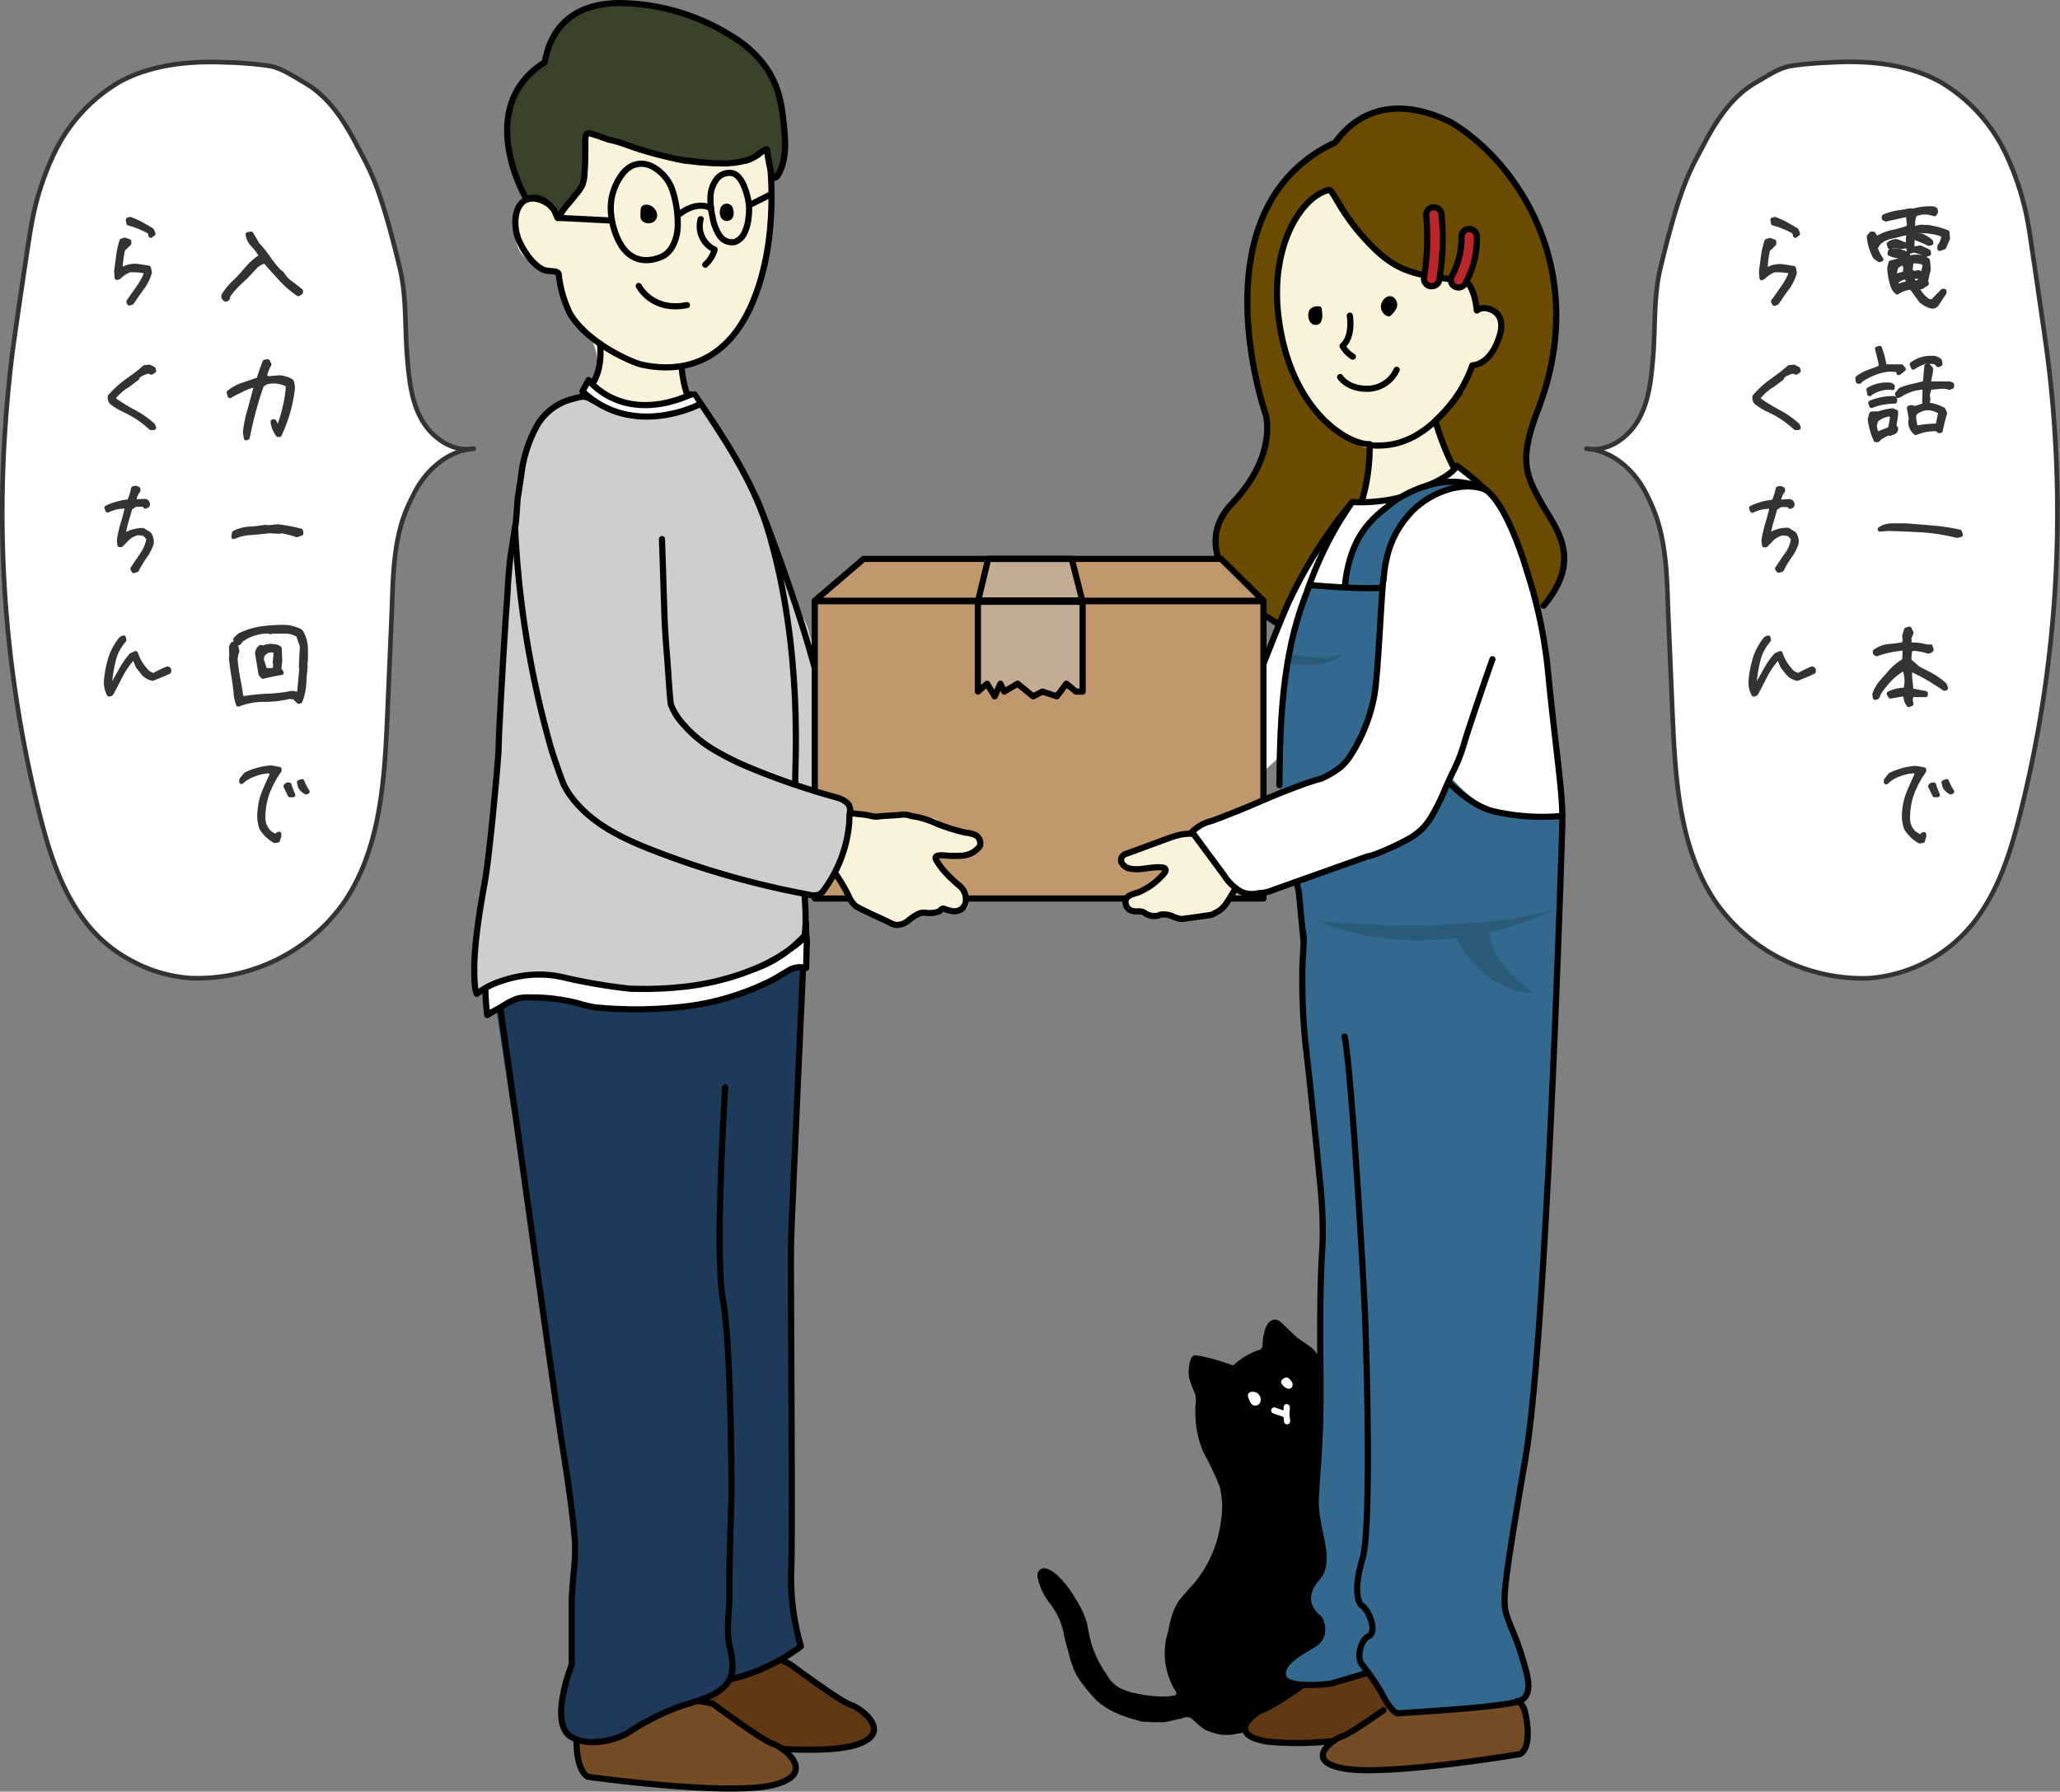 <svg xmlns="http://www.w3.org/2000/svg" viewBox="0 0 334.65 291.08"><rect x="0" y="0" width="334.65" height="291.08" fill="#808080" stroke="none"/><defs><style>.cls-1{fill:#6b4b02;}.cls-12,.cls-2{fill:none;}.cls-2{stroke:#000;}.cls-12,.cls-16,.cls-17,.cls-2{stroke-linecap:round;stroke-linejoin:round;}.cls-16,.cls-3{fill:#fff;}.cls-4{fill:#cecece;}.cls-5{fill:#c1976d;}.cls-6{fill:#c2ad94;}.cls-7{fill:#603813;}.cls-8{fill:#754c24;}.cls-9{fill:#1d3a5a;}.cls-10{fill:#fbf2db;}.cls-11{fill:#384329;}.cls-12{stroke:#fff;}.cls-13{fill:#34698f;}.cls-14{fill:#2a5b7a;}.cls-15{fill:#bc272d;}.cls-16,.cls-17{stroke:#333;stroke-width:0.75px;}.cls-17{fill:#333;}</style></defs><g id="レイヤー_2" data-name="レイヤー 2"><g id="text"><path class="cls-1" d="M247.5,101.7C258.59,92,253,86.36,250.32,81.59s-3.38-7-.75-14.3c9.21-23-4.64-42-13.91-47.45a35,35,0,0,0-4.31-1.74,15.17,15.17,0,0,0-6.64-.1,11.28,11.28,0,0,0-1.52.28,11.1,11.1,0,0,0-1.43.6,11.6,11.6,0,0,0-3.23,2c-.5.49-.59,1.19-1,1.63a12.26,12.26,0,0,1-2.11,1.4,32.5,32.5,0,0,0-4.1,2.83c-4.74,4.09-7.37,10.06-8.25,16.39a51.75,51.75,0,0,0,.66,16.61,64,64,0,0,0,1.91,7.54s2.06,6.64-5.45,14.51,3.19,16.58,3.19,16.58A17.32,17.32,0,0,0,205.4,100c.36.23.75.42,1.11.65s.94.64,1.46.91a9.7,9.7,0,0,0,.93.41,15,15,0,0,0,2.29.67,38.62,38.62,0,0,0,5.95.78c2.35.16,4.71.2,7.07.18s4.9-.1,7.36-.24q3.41-.18,6.8-.48c1.81-.16,3.62-.34,5.42-.56,1.07-.12,2.15-.25,3.2-.45C247,101.83,247.5,101.77,247.5,101.7Z"/><path class="cls-2" d="M250.76,98.42c6.54-7.77,1.88-12.62-.44-16.83-2.63-4.76-3.38-7-.75-14.3,9.21-23-3-41-13.91-47.45-13.07-6.36-18.41,3.1-18.79,3.31C193.94,33.93,205.6,67.29,205.6,67.29s2.06,6.64-5.45,14.51,3.19,16.58,3.19,16.58A17.32,17.32,0,0,0,205.4,100c.36.23.75.42,1.11.65s.94.64,1.46.91a9.7,9.7,0,0,0,.93.41,15,15,0,0,0,2.29.67l.44.09"/><path class="cls-3" d="M219.68,81.57a74.38,74.38,0,0,0-10.54,16.71c-3.9,9-7,19-11,23,0,.17-.69,11.25-.69,11.25l14.23-13.09Z"/><path class="cls-2" d="M219.68,81.57a74.38,74.38,0,0,0-10.54,16.71c-3.9,9-7,19-11,23,0,.15-.49,7.37-.64,9.86"/><path class="cls-4" d="M131.07,101.56c-.17-.4-.38-.78-.59-1.19a70.15,70.15,0,0,1-3.23-7.19,6.82,6.82,0,0,1-.37-1.32,21.08,21.08,0,0,0-.36-2.25,52.84,52.84,0,0,0-2.6-6.62,84.86,84.86,0,0,0-6.85-12.47c-1-1.54-2.1-3-3.22-4.53-.45-.46-1,.45-1,1.09a53.11,53.11,0,0,0,2.46,14c1.33,4.64,2.89,9.21,3.89,13.94a77.28,77.28,0,0,0,2.56,9.78c1,2.75,2.19,5.44,3.31,8.16a44.59,44.59,0,0,1,3.17,10.29c.26,1.76.47,3.79,1.92,4.83a4.08,4.08,0,0,0,3.84.24,18.36,18.36,0,0,0,2.46-1.53,13,13,0,0,1,1.82-.73,7.81,7.81,0,0,0,2.06-1.18,8.09,8.09,0,0,0,1.28-2.06l3-5c.57-1,1.13-1.92,1.7-2.87-.58-.94-1.14-1.87-1.71-2.81-.44-.72-.81-1.54-1.27-2.23a7.18,7.18,0,0,0-1.89-1.52,14.41,14.41,0,0,0-4.49-2c-2.19-.52-5.15-1-5.52-3.68A4,4,0,0,0,131.07,101.56Z"/><path class="cls-2" d="M122.69,80.59c.49.51,9.41,23.93,10.89,33.48"/><rect class="cls-5" x="132.36" y="97.23" width="72.89" height="48.3"/><polygon class="cls-5" points="205.25 97.6 132.36 97.6 140.3 90.8 198.37 90.8 205.25 97.6"/><polygon class="cls-6" points="175.87 97.38 158.86 97.38 160.53 90.8 174.1 90.8 175.87 97.38"/><polygon class="cls-6" points="158.86 98.54 158.86 112.5 160.35 111.22 161.59 113.27 162.52 111.22 163.14 112.5 165.31 111.22 167.83 113.27 169.35 112.5 171.68 113.27 173.23 111.22 174.79 112.5 175.87 112.5 175.87 97.7 158.86 97.7 158.86 98.54"/><rect class="cls-2" x="132.36" y="97.68" width="72.89" height="48.3"/><polygon class="cls-2" points="205.25 97.6 132.36 97.6 140.3 90.8 198.37 90.8 205.25 97.6"/><polygon class="cls-2" points="175.87 97.77 158.86 97.77 160.53 90.8 174.1 90.8 175.87 97.77"/><polygon class="cls-2" points="158.86 98.39 158.86 112.36 160.35 111.08 161.59 113.13 162.52 111.08 163.14 112.36 165.31 111.08 167.83 113.13 169.35 112.36 171.68 113.13 173.23 111.08 174.79 112.36 175.87 112.36 175.87 97.56 158.86 97.56 158.86 98.39"/><path class="cls-7" d="M128.35,270.47s8.15,6.07,9.78,6.53,7.51,4.87.07,6.7-30.06-1.32-30.06-1.32-3.91-1.19-1.81-8.61C109.6,262.19,128.35,270.47,128.35,270.47Z"/><path class="cls-8" d="M115.59,276.79s8.15,6.07,9.77,6.53,7.52,4.86.08,6.7-30.06-1.33-30.06-1.33-2.44-.69-1.81-8.61S115.59,276.79,115.59,276.79Z"/><path class="cls-2" d="M106.45,277.66c-.07-1.05-.74-2.69,0-3.9,7.75-11.82,22-3.3,22-3.3s8.15,6.07,9.78,6.54,7.51,4.86.07,6.69c-2.55.63-6.58.69-11.18.47"/><path class="cls-2" d="M115.76,276.78s8.15,6.07,9.78,6.53,7.51,4.86.07,6.7-30.06-1.33-30.06-1.33-2.43-.69-1.81-8.61S115.76,276.78,115.76,276.78Z"/><path class="cls-9" d="M130.78,155.2s-1.88,41.44-2,46.08.3,48.09,0,54.12a39.61,39.61,0,0,0,1.58,12.08,21.09,21.09,0,0,1-13,5.62l-6.18-109.69Z"/><path class="cls-10" d="M95.52,54.22s3.93,5.58-.41,10.12c-.58.67,6.47,9,16.67.06,0-.25-1.84-5.15-1.55-6.54S95.52,54.22,95.52,54.22Z"/><path class="cls-10" d="M124.37,21.12a44.19,44.19,0,0,1-.63,23.93c-4.17,13.75-14.22,14.63-14.22,14.63a18,18,0,0,1-15.26-6.5c-3.33-4-2.51-4.89-3.14-8.51,0,0-7.17-1.24-7.32-6.12s1.07-9.26,6.94-4.23a18.19,18.19,0,0,1,.59-6.21s1-10.76,12.15-12.49S124.37,21.12,124.37,21.12Z"/><path class="cls-2" d="M124.37,21.12s3.25,15.46-2.17,28.15c-3.93,9.18-10.78,11.48-17.84,10-1.7-.37-8.94-3.51-11.78-8.35a19.35,19.35,0,0,1-1.81-6.29c0-.76-1.7-.47-2.42-.78-2.24-.94-3.92-4.31-4.24-5.3-1.34-4.15.76-9.23,6.63-4.2a18.19,18.19,0,0,1,.59-6.21"/><path class="cls-11" d="M93,32.1c-.19.3-.34.61-.52.91-.09.13-.13.29-.22.42s-.2.25-.31.37l-1,1.08a.1.1,0,0,1-.08,0c-.11,0-.3-.21-.37-.29a.87.87,0,0,1-.14-.27,1.36,1.36,0,0,0-.11-.28,7.73,7.73,0,0,0-1.32-1.48,2.33,2.33,0,0,0-1.36-.7c-.16,0-1.8.08-1.72.31,0,0-9.57-17,3.08-22,.31,0,.5-9.59,12.2-9.65a34.86,34.86,0,0,1,20.15,6.67c5.35,4.27,6.05,8.54,6.5,12.75.3,2.88.57,6-.9,8.49-.15.27-.44.56-.72.43a.67.67,0,0,1-.29-.46c-.21-.77-.39-1.56-.53-2.35-.07-.39-.13-.79-.18-1.19-.1-.74-.09-.8-.63-.25a6.86,6.86,0,0,1-1.17,1,7.73,7.73,0,0,1-2.76,1.06,20.27,20.27,0,0,1-3.65.14c-1.27,0-2.51.13-3.78,0A22.6,22.6,0,0,1,106,25.07c-.44-.18-.88-.39-1.31-.6-.22-.11-.44-.22-.65-.34a1.33,1.33,0,0,1-.19-.14,1.66,1.66,0,0,0-.29-.1l-3.8-1.13c-1-.3-2-.6-3-.82-.32-.07-.63-.13-.95-.18a3.83,3.83,0,0,0-.58-.07.17.17,0,0,0-.14,0c-.09.07,0,.27,0,.37l0,1-.06,2-.11,3a5.23,5.23,0,0,1-.32,2A21.65,21.65,0,0,1,93,32.1Z"/><path class="cls-2" d="M93,32.31l-1,1.16A9.52,9.52,0,0,0,91,34.92c-.07.11-.17.44-.31.48s-.08,0-.14-.06-.24-.56-.31-.71a3.31,3.31,0,0,0-.29-.56,4.85,4.85,0,0,0-1.13-1.13,3.3,3.3,0,0,0-1.75-.8c-.16,0-1.55,0-1.47.26.08.41-8.9-14.81,2.84-22.25.31,0,.5-9.59,12.21-9.65a34.92,34.92,0,0,1,20.14,6.67c5.35,4.27,6.05,8.54,6.5,12.75.31,2.89.57,6-.9,8.5-.15.26-.44.56-.72.42s-.24-.28-.29-.46c-.21-.77-.39-1.55-.53-2.34-.07-.4-.13-.8-.18-1.19l0-.28a.53.53,0,0,0-.06-.24c-.1-.12-.31,0-.41.05l-.67.43a1.79,1.79,0,0,0-.28.2,2.18,2.18,0,0,1-.34.26,6.79,6.79,0,0,1-.74.43l-.62.28a1.92,1.92,0,0,1-.57.15,2.41,2.41,0,0,0-.37.07l-.41.09-.8.14c-.32.05-.64,0-1,.1a5,5,0,0,1-1,0c-.92,0-1.85,0-2.78-.1l-1.38-.14a12.31,12.31,0,0,0-1.34-.18c-.13,0-.26,0-.39,0a6.57,6.57,0,0,1-1-.17c-.54-.1-1.07-.22-1.61-.34a58.36,58.36,0,0,1-6.6-1.88c-.58-.21-1.16-.42-1.75-.61l-.87-.25c-.15,0-.29-.07-.44-.09a5.49,5.49,0,0,1-1.09-.34l-.67-.23a4.15,4.15,0,0,0-.65-.22l-.71-.23a1.33,1.33,0,0,0-.59-.09c-.51.1-.45,1.14-.44,1.43,0,1.66,0,3.32-.13,5a6,6,0,0,1-.37,2,6,6,0,0,1-1,1.44Z"/><path class="cls-2" d="M97.49,55.83c.18,2.22.09,5.57-2.29,7.76-.63.62,5.87,9.37,16.62,1.12a20.73,20.73,0,0,1-1.07-4.84"/><path d="M104.08,34.08a1.1,1.1,0,0,1,.08-.4.82.82,0,0,1,.64-.41c1.38-.23,2.67,1.67,1.49,2.71a1.6,1.6,0,0,1-1.62.15C103.83,35.72,104.05,34.9,104.08,34.08Z"/><path d="M117.19,35.45a1.86,1.86,0,0,1-.23-1.31,1.44,1.44,0,0,1,.15-.47,1.06,1.06,0,0,1,1.89,0,2.31,2.31,0,0,1,.16.57,2.23,2.23,0,0,1,0,.68A1.09,1.09,0,0,1,117.19,35.45Z"/><path class="cls-2" d="M113.83,35.6a4.19,4.19,0,0,0,2.26,4.95A5.05,5.05,0,0,1,114.57,43"/><path class="cls-2" d="M103.76,46.46s2.13,4.24,7.83,3.11"/><path class="cls-2" d="M102.69,26.93A4.49,4.49,0,0,0,101,28.41a9.14,9.14,0,0,0-1.72,6.48,12.34,12.34,0,0,0,.57,2.63c2.39,7.31,8,4,8,4,1.67-1,2.31-3.45,2.25-5.22a17.36,17.36,0,0,0-.84-5.32,6.85,6.85,0,0,0-3.44-4,4.2,4.2,0,0,0-1.43-.37A3.75,3.75,0,0,0,102.69,26.93Z"/><path class="cls-2" d="M116.5,29A5.06,5.06,0,0,0,115.42,32a12,12,0,0,0,.32,3.16,8,8,0,0,0,1.08,3,2.46,2.46,0,0,0,2.51,1.17A2.84,2.84,0,0,0,121,37.69a7.18,7.18,0,0,0,.61-2.43,8.75,8.75,0,0,0-.14-3.15c-.21-.78-.91-3.76-2.65-4A2.66,2.66,0,0,0,116.5,29Z"/><path class="cls-2" d="M110.37,34.79s2.71-2.3,5.17-.94"/><path class="cls-9" d="M92.89,270.46s-3.86,9.68,0,11.78,8.88-.54,8.88-.54a38.87,38.87,0,0,1,8-4.19c3.2-1.27,8.64-1.92,9.22-6.14a12.23,12.23,0,0,0-.49-4c-.54-2.72,0-5.39,0-8.12,0-2.38,0-4.75.08-7.13.07-3,.15-6,.27-8.94,0,0,0-24.13-1.37-31.8s.14-36.9,1.3-50.12c0,0-38.57-2.31-38.88-2.34,0,0,2.89,19.76,3.21,21.36,1.86,9.12,2.48,18.24,4.33,27.36S90,226.1,91.44,235.38c.76,4.75,1.46,9.53,1.91,14.32.34,3.7-.47,7.16-.47,10.89v9.87Z"/><path class="cls-2" d="M80.92,161.32c.93,5.78,9,64.78,10.52,74.06.76,4.75,1.46,9.53,1.91,14.32.34,3.7-.47,7.16-.47,10.89v9.87s-3.86,9.68,0,11.78,8.88-.54,8.88-.54a38.87,38.87,0,0,1,8-4.19c3.2-1.27,8.64-1.92,9.22-6.14a12.23,12.23,0,0,0-.49-4c-.54-2.72,0-5.39,0-8.12,0-2.38,0-4.75.08-7.13.07-3,.15-6,.27-8.94,0,0,0-24.13-1.37-31.8-1-5.47-.52-20.23.33-34.68"/><path class="cls-3" d="M129.16,150c0-.11.44.27.46.3a2.79,2.79,0,0,1,.39.77,9.51,9.51,0,0,1,.37,1.29,6.43,6.43,0,0,0,.31,1.24,2.68,2.68,0,0,1,.15,1.16c0,.57-.05,1.13-.09,1.69a.52.52,0,0,1-.07.25.41.41,0,0,1-.23.15,9.07,9.07,0,0,1-1.63.51,3,3,0,0,0-1.26.37c-.38.28-.78.52-1.15.81-3.57,2.75-8.18,3.68-12.6,4.54a20,20,0,0,1-3.07.42,8,8,0,0,1-1,0c-.23,0-.45-.08-.69-.1a3.74,3.74,0,0,0-.88.13l-.93.14a28.45,28.45,0,0,1-6.65.06c-.83-.09-1.66-.22-2.49-.29a15.88,15.88,0,0,1-2.84-.27,2.35,2.35,0,0,1-.63-.27,1.76,1.76,0,0,0-.64-.19c-1.15-.21-2.3-.4-3.45-.56a28.4,28.4,0,0,0-3.44-.33,12.51,12.51,0,0,0-3.11.27,8.73,8.73,0,0,0-1.48.46,2,2,0,0,0-.49.32,6.78,6.78,0,0,1-1.49.77c-.14.06-1.66.57-1.66.57a13.89,13.89,0,0,1,.53-5.4,1.76,1.76,0,0,1,.34-.7,1.74,1.74,0,0,1,.69-.42,15.66,15.66,0,0,1,5.81-1.18,6.65,6.65,0,0,1,1.48.06c.27.08.52.2.81.26l1.49.3q3.43.68,6.89,1.16c2.58.36,5.17.63,7.76.78a60.63,60.63,0,0,0,7.86,0,34.26,34.26,0,0,0,7.19-1.17,17.12,17.12,0,0,0,5.74-2.75,10.69,10.69,0,0,0,3.53-4.73Z"/><path class="cls-2" d="M78.85,160.7a39.35,39.35,0,0,0,.31,4.21l2.91-1.7a8.66,8.66,0,0,1,2.09-1,8,8,0,0,1,2.14-.15l1,0a31.94,31.94,0,0,1,6.32.86,28,28,0,0,0,2.94.73,67.33,67.33,0,0,0,13,.05,42.54,42.54,0,0,0,16.22-4.64c.46-.25,2.51-1.55,2.88-1.68a4,4,0,0,1,2.31-.12c0-1.14.06-2.28.07-3.42a6.69,6.69,0,0,0,0-1.55,6.55,6.55,0,0,1-.09-1.4c0-.16,0-.32,0-.47a1.59,1.59,0,0,1,0-.48l-.15.43a10.22,10.22,0,0,1-3.19,4.35,16.39,16.39,0,0,1-5.21,2.71,32.41,32.41,0,0,1-6.63,1.37,57.73,57.73,0,0,1-7.44.32c-2.55,0-5.1-.19-7.64-.44s-4.82-.53-7.23-.9q-3.11-.48-6.21-1.08c-.84-.17-1.7-.3-2.53-.52-1.62-.43-3.66.49-5,1.42a1.84,1.84,0,0,0-.69.72,1.93,1.93,0,0,0-.13.83C78.83,159.72,78.83,160.21,78.85,160.7Z"/><path d="M194.17,228.54a5,5,0,0,0,0-2,28.23,28.23,0,0,1-1-2.65,6.14,6.14,0,0,1,.06-2.26,3.09,3.09,0,0,1,.31-1,1.28,1.28,0,0,1,.32-.37c.22-.17.62,0,.85,0,.57.09,1.13.22,1.68.36,1.06.27,2.11.59,3.14.94a4.45,4.45,0,0,0,.7.24.43.43,0,0,0,.33-.15,10.7,10.7,0,0,1,.83-.68,11,11,0,0,1,1.83-1.11,10.8,10.8,0,0,1,1.11-.46A1.12,1.12,0,0,0,205,219a1.15,1.15,0,0,0,.11-.61,8.07,8.07,0,0,1,.43-2.43,2.75,2.75,0,0,1,.59-1.09,1.36,1.36,0,0,1,1.1-.48,2.16,2.16,0,0,1,1.15.71l1.9,1.81a6.79,6.79,0,0,0,.77.65c.55.4,1.13.75,1.68,1.16a4.26,4.26,0,0,1,1.49,1.74,4.74,4.74,0,0,1,.31,1.4,25.46,25.46,0,0,1,.17,2.89c0,.21,0,.42,0,.63a14.11,14.11,0,0,0,0,1.72l.15,2.16.18,2.77.22,3.19.23,3.41.23,3.42.22,3.25.2,2.87.16,2.3.1,1.54,0,.56,1,17.61s-8.06,10.08-16,11.44c-.29.05-.6.07-.89.15a5.51,5.51,0,0,1-.9.1h-.64a1.66,1.66,0,0,1-.22,0l-.13,0a3.55,3.55,0,0,0-.47-.08,7.81,7.81,0,0,1-1-.25c-.32-.1-.62-.21-.93-.32a1,1,0,0,0-.22-.08,1.27,1.27,0,0,1-.41-.23,14.93,14.93,0,0,1-1.73-1.45,1.84,1.84,0,0,0-.45-.34,1.14,1.14,0,0,0-.47-.13,2,2,0,0,0-.59.07l-.29.1c-.09,0-.18.09-.28.12h-.09a.53.53,0,0,0-.17,0l-.33.08-.66.16c-.44.1-.88.2-1.32.28l-.17,0-.15,0h-.14l-.28,0-.15,0h-.09l-.36,0h-.52l-.36,0-.59-.06-.3,0-.33,0-.33-.07c-.48-.1-.94-.25-1.4-.38a18.28,18.28,0,0,1-2.48-.88,13.3,13.3,0,0,1-3.27-2,25.45,25.45,0,0,1-2.21-2.54,10.72,10.72,0,0,1-1.74-2.93,17.84,17.84,0,0,1-.74-2.42c-.25-.88-.49-1.77-.7-2.66a11.76,11.76,0,0,0-2.44-5.49,10.53,10.53,0,0,1-1.79-3.63c0-.18-.08-.36-.11-.53s0-.24,0-.35a.61.61,0,0,1,0-.19.82.82,0,0,1,.16-.37,1,1,0,0,1,.36-.34.86.86,0,0,1,.46-.17,2.33,2.33,0,0,1,1,.27,5,5,0,0,1,.9.59l.24.2a15.79,15.79,0,0,1,3,3.81,14.79,14.79,0,0,1,1.95,4.21,32,32,0,0,0,.69,3.2,17.65,17.65,0,0,0,1.42,3.32c.35.63.75,1.23,1.15,1.82a5.21,5.21,0,0,0,1.78,1.89,9.29,9.29,0,0,0,2.79,1l.41.09a20.4,20.4,0,0,0,3.3.42,13.15,13.15,0,0,0,1.66,0,7,7,0,0,0,.8-.11c.19,0,.42-.11.48-.31s-.11-.4-.21-.57a7.69,7.69,0,0,1-.39-.69,10.9,10.9,0,0,1-.62-1.45,11.52,11.52,0,0,1-.61-2.72,11.83,11.83,0,0,1,.06-2.79,10.73,10.73,0,0,1,.28-1.37c.06-.23.14-.45.21-.67,0-.05,0-.09,0-.14a1.51,1.51,0,0,1,.09-.41,12.29,12.29,0,0,1,1.43-4.06,38.39,38.39,0,0,1,2.57-3,19.43,19.43,0,0,0,4.41-10.06,13.78,13.78,0,0,0-.2-5.79,49.16,49.16,0,0,0-2.56-5.39,15.8,15.8,0,0,1-1.25-4.53,15,15,0,0,1-.11-2.32A5.65,5.65,0,0,1,194.17,228.54Z"/><path class="cls-12" d="M207,229.16l1.94.67a7,7,0,0,0,.09-1.21"/><path class="cls-3" d="M208.93,225.5c-.38-.22-1.05-.78-.72-1.27a1.24,1.24,0,0,1,.63-.41.5.5,0,0,1,.32,0,.62.62,0,0,1,.17.11,2.09,2.09,0,0,1,.58.68.79.79,0,0,1-.1.85A.73.73,0,0,1,208.93,225.5Z"/><path class="cls-3" d="M202.81,227.1a.87.87,0,0,1,0-.69.71.71,0,0,1,.35-.24,1.3,1.3,0,0,1,1.38.44,1.2,1.2,0,0,1,.07,1.42.87.87,0,0,1-1,.28C203.15,228.12,202.94,227.53,202.81,227.1Z"/><path class="cls-7" d="M214.33,272.07s-7.1,5.14-8.59,5.58-6.62,4.16.58,5.29,28.23-2.34,28.23-2.34,2.23-.65.88-6.87S214.33,272.07,214.33,272.07Z"/><path class="cls-8" d="M227,276.51s-7.1,5.14-8.59,5.58-6.62,4.16.58,5.29S247.2,285,247.2,285s2.23-.65.88-6.87S227,276.51,227,276.51Z"/><path class="cls-13" d="M211.84,150.14c.38.11-.46,5.39-.45,5.81a142.5,142.5,0,0,0,.85,15q1.14,10.14,2.12,20.28a84.21,84.21,0,0,1,.53,8.84c0,3.64-.3,3-.41,13.2-.08,8.3.28,14.68-.26,23-.5,7.77-.67,7.48-.2,10.69.43,3,2.13,7.2-.21,9.54-3.27,4,.51,6.42.51,6.42s1.62,2.74-1.08,4.31-5.5,3.27-4.72,5.26,7.76,1,7.76,1l8.14-2.41,8-3.58-6.59-113.68Z"/><path class="cls-2" d="M211.7,149.34c.38.1-.08,6.44-.09,6.86a98.25,98.25,0,0,0,.63,14.78q1.14,10.14,2.12,20.28a84.21,84.21,0,0,1,.53,8.84c0,3.64-.3,3-.41,13.2-.08,8.3.28,14.68-.26,23-.5,7.77-.67,7.48-.2,10.69.43,3,2.13,7.2-.21,9.54-3.27,4,.51,6.42.51,6.42s1.62,2.74-1.08,4.31-5.5,3.27-4.72,5.26,7.76,1,7.76,1l8.14-2.41"/><path class="cls-10" d="M220.92,30.14s-15.35-1-13.3,21.15C209.08,67.07,219.19,73,223.72,73c6.06,0,16.37-9,16.37-19S235.35,28.63,220.92,30.14Z"/><path class="cls-10" d="M239,51.25a4.1,4.1,0,0,1,2-1.11c1.05,0,4.5.8,2,6.06-1.74,3.72-4.4,3.24-4.4,3.24Z"/><path class="cls-10" d="M222.3,71.71s.67,8.81-1.72,10.7c.51-.2,16.57-4.5,16.57-4.5s-3.72-6.6-4.23-11.61C232.92,65.9,222.3,71.71,222.3,71.71Z"/><path class="cls-2" d="M222.46,72.33c4.43.4,9.16-.89,14.65-8.49"/><path class="cls-1" d="M215.6,30.59c-.07,0,1.7,3.19,1.81,3.36a27.2,27.2,0,0,0,6,6.75,23.49,23.49,0,0,0,7.06,3.87,24.07,24.07,0,0,0,4.44,1c.82.11,1.65.13,2.47.21,1.15.13,1,.8,1.42,1.83L240,50.26a2.53,2.53,0,0,0,1.73-1.44,5.53,5.53,0,0,0,.42-2.28c0-2.17-1.86-5-3-6.8a26.25,26.25,0,0,0-6.25-6.91A18,18,0,0,0,215.6,30.59Z"/><path d="M212.78,50.28a1.69,1.69,0,0,1,1.57-.49.51.51,0,0,1,.21.06.46.46,0,0,1,.15.31c.15.81.31,2.6-.94,2.63S212.26,51,212.78,50.28Z"/><path d="M226.84,48.87a1.47,1.47,0,0,1,0,1.26,3.75,3.75,0,0,1-.77,1,.78.78,0,0,1-.4.27.68.68,0,0,1-.34-.06,1.69,1.69,0,0,1-1-1.49C224.31,48.52,226,47.27,226.84,48.87Z"/><path class="cls-2" d="M219.28,51.29s.6,3.35-1.19,4.92a4.7,4.7,0,0,0,1.68,1.73"/><path class="cls-2" d="M217.71,61.26s1.22,2,4.6,1.9a5.25,5.25,0,0,0,4.58-3.08"/><path class="cls-3" d="M219.68,81.57s14.55-.87,17-5.91c.24-.13,12.41,7,15,34.11,1.1,11.64,2.16,18.6,2.14,22.8,0,1.85-.15,6.22-.15,6.22l-42,5.08-3.22-26.65S208.46,97.26,219.68,81.57Z"/><path class="cls-13" d="M212.74,95.05s9.48,1.14,11.72.31c.26.14,7,25,7,25s5.73,10.32,12.48,11.57a31.76,31.76,0,0,0,9.93.6s-2.46,83.76-6,104.41-3.77,23.13-3.06,25.37,1.55,3.65,2.4,6.47,2.18,6.52-.24,7.54-18.66,1.92-19.75,2-2.79-3.45-2.79-3.45a42.33,42.33,0,0,0-3-4.35c-1-1-.48-4,1-4.74s-.12-4.35-1-4.86-1.45-2.94,0-7.8.69-33.15.31-41.23-3.25-23.84-4-29.9-5.35-27.82-6.7-37.33C210.82,143.65,202.45,119.91,212.74,95.05Z"/><path class="cls-13" d="M224.22,96.25s.34-7.86,4.26-12.86c2.25-2.88,8.4-5.71,12.49-3.5a13.16,13.16,0,0,0-12.65.37c-2.63,2.24-7.74,3.19-10.55,16C217.77,96.26,224.22,96.25,224.22,96.25Z"/><path class="cls-14" d="M209.27,106.21s5.19,1.25,8.72.18c-1.77,1.87-5.85,1.76-9.06,1.44C208.93,107.83,209.1,106.83,209.27,106.21Z"/><path class="cls-14" d="M214,149.61s24.28,2.56,38.91-2C253,147.5,234.18,157.9,214,149.61Z"/><path class="cls-14" d="M235.86,151.14h6.19s-1.06,4.07,6.93,10.1C249,161.24,241.59,162.3,235.86,151.14Z"/><path class="cls-2" d="M211.73,273.68a45.08,45.08,0,0,1-6.32,4c-1.48.43-6.62,4.16.58,5.29a52.31,52.31,0,0,0,10.7-.12"/><path class="cls-2" d="M224.73,277.88c-2.22,1.56-5.68,3.92-6.67,4.21-1.48.44-6.62,4.16.58,5.29S246.87,285,246.87,285s2.23-.65.88-6.87a3,3,0,0,0-1.2-1.79"/><path class="cls-2" d="M236.18,76a41.19,41.19,0,0,1-3-7.64,22,22,0,0,0,6-9c.87-.08,2.59-.59,3.83-3.25,2.48-5.26-1-6.06-2-6.06a2.33,2.33,0,0,0-1.1.39c-.16-1.59-.74-4.76-2.43-4.91-8.47-.8-11.18-1.64-16-7-3.52-3.85-5-7.82-5.61-7.67-4.56,1.13-9.5,9.13-8.21,20.3,1.79,15.52,11.31,21.12,14.84,21a30.63,30.63,0,0,1-1.22,9.1"/><path class="cls-2" d="M231.45,79.05c3-1.13,4.78-2.52,5.23-3.39a55.15,55.15,0,0,1,4.78,4"/><path class="cls-2" d="M212.4,95.92a56.8,56.8,0,0,1,7.28-14.35,27.13,27.13,0,0,0,7.65-.72"/><path class="cls-2" d="M253.8,134.1c0-1,0-1.54,0-1.54a35.39,35.39,0,0,1-10.49-.6c-3.93-.69-7.54-4.15-10-7.11-.27-.32-.5-.65-.76-1"/><path class="cls-2" d="M207.84,127.56c.1-12.8.76-22.5,4.9-32.51,0,0,9.12.83,12.22.38"/><path class="cls-2" d="M211.77,152.82c-.13-.76-.7-7.43-.8-8.08,0-.09-.26-1-.36-1.34"/><path class="cls-2" d="M253.8,134.1c-.36,11.49-2.7,83.88-6,102.87-3.53,20.65-3.77,23.13-3.06,25.37s1.55,3.65,2.4,6.47,2.18,6.52-.24,7.54-18.66,1.92-19.75,2-2.79-3.45-2.79-3.45a42.33,42.33,0,0,0-3-4.35c-1-1-.48-4,1-4.74s-.12-4.35-1-4.86-1.45-2.94,0-7.8.69-33.15.31-41.23-2.14-37.79-3.23-43.51"/><path d="M232.58,46.51a.75.75,0,0,1-.21,0,1.24,1.24,0,0,1-1-1.44,41.47,41.47,0,0,0,.35-10,1.25,1.25,0,0,1,1.1-1.38h.14a1.24,1.24,0,0,1,1.24,1.1,42.74,42.74,0,0,1-.37,10.73A1.25,1.25,0,0,1,232.58,46.51Z"/><path d="M232.58,47l-.29,0a1.76,1.76,0,0,1-1.44-2,40.46,40.46,0,0,0,.35-9.88,1.77,1.77,0,0,1,.37-1.29,1.73,1.73,0,0,1,1.17-.65h.2a1.75,1.75,0,0,1,1.74,1.55,43.22,43.22,0,0,1-.37,10.86A1.75,1.75,0,0,1,232.58,47Z"/><path class="cls-15" d="M232.58,46h-.13a.75.75,0,0,1-.61-.86A40.92,40.92,0,0,0,232.19,35a.76.76,0,0,1,.66-.83.75.75,0,0,1,.83.66,41.28,41.28,0,0,1-.36,10.58A.75.75,0,0,1,232.58,46Z"/><path d="M236.94,46.71a1.37,1.37,0,0,1-.63-.16,1.27,1.27,0,0,1-.46-1.71,13,13,0,0,0,1.58-6.33,1.25,1.25,0,0,1,1.19-1.31h0a1.27,1.27,0,0,1,1.31,1.18A15.32,15.32,0,0,1,238,46.09,1.26,1.26,0,0,1,236.94,46.71Z"/><path d="M236.94,47.21a1.81,1.81,0,0,1-.88-.23,1.76,1.76,0,0,1-.64-2.39,12.33,12.33,0,0,0,1.51-6.06,1.76,1.76,0,0,1,1.66-1.83h0a1.77,1.77,0,0,1,1.84,1.65,15.67,15.67,0,0,1-2,8A1.74,1.74,0,0,1,236.94,47.21Z"/><path class="cls-15" d="M236.94,46.21a.75.75,0,0,1-.38-.1.74.74,0,0,1-.27-1,13.45,13.45,0,0,0,1.64-6.6.75.75,0,0,1,1.5-.08,14.71,14.71,0,0,1-1.84,7.43A.75.75,0,0,1,236.94,46.21Z"/><path class="cls-4" d="M90.51,158.58c-3.2-1.17-6.77,0-9.82,1.09l-2,.71a4.13,4.13,0,0,1-1,.36c-.32,0-.31-.08-.44-.4-.51-1.19,0-2.21-.25-3.48-.46-2.53.32-5,.7-7.52.41-2.73,0-2.88.9-5.47a47.34,47.34,0,0,0,.9-6.52,10.52,10.52,0,0,1,.14-1.11,3.58,3.58,0,0,0,.18-1.07c-.32-2.29.71-4.53.9-6.79a24.14,24.14,0,0,0,0-2.69c0-.55,0-1.1,0-1.66a58.85,58.85,0,0,1,.46-7.38c.08-.61.16-1.22.26-1.83.05-.3.09-.61.15-.91a13.87,13.87,0,0,0,.13-2.42c.06-2.76.13-5.52.24-8.29.06-1.8.11-3.63.3-5.43q.38-3.54.81-7.08c.15-1.18.3-2.36.46-3.54a7.05,7.05,0,0,0,.14-1.52,3,3,0,0,1,0-.84c.21-1.33.41-2.67.59-4,.21-1.52.4-3.05.57-4.57.06-.53.14-1,.25-1.55s.21-1,.34-1.47a12.46,12.46,0,0,1,1.74-4.15,13.16,13.16,0,0,1,3.6-3.29l.15-.1a9.38,9.38,0,0,1,2.09-1.07,4.87,4.87,0,0,1,1.12-.24,2.3,2.3,0,0,1,1.14.11,19.3,19.3,0,0,0,5.48,2.36,14.58,14.58,0,0,0,11.56-2.74c.58.27,22.32,60.22,18,87.64-5,4.88-9.86,9.06-23.72,8.92C102.22,160.6,97.23,161.05,90.51,158.58Z"/><polyline class="cls-4" points="127.72 114.83 123.07 104.1 114.18 66.06"/><path class="cls-2" d="M112.83,64.08c4.44,6.49,9.45,14,11.78,21.55,6.12,19.88,4.41,40,4.59,41.39"/><path class="cls-2" d="M130.44,139.93c0,4.41.79,8.63.24,12.15-.31.75-1.44,1.46-2.05,1.92a27.24,27.24,0,0,1-6.09,3.43,42.33,42.33,0,0,1-11.77,2.92,59.63,59.63,0,0,1-8.45.28,91.63,91.63,0,0,1-10.58-1.79,16.91,16.91,0,0,0-3.39-.49,18.2,18.2,0,0,0-6.75,1,12.74,12.74,0,0,0-4.16,2.12,6.28,6.28,0,0,1-.23-.82c-.65-5.25.74-12.77,1.61-17.74.73-4.16,2.2-20,2.19-21.56,0-2.33,1.07-20.15,1.26-22.5.09-1.18.17-2.35.23-3.53,0-.59.39-5,.51-5.46.06-.2.53-3.56.68-4.22.19-.85.38-4.74.45-5s.36-2.32.51-3.23A21.91,21.91,0,0,1,87.32,69a9.38,9.38,0,0,1,5.75-4.2c1-.24,1.72-.6,2.65-.08,2.55,1.41,4.83,2.4,7.83,2.31a15.51,15.51,0,0,0,8.52-2.93"/><path class="cls-2" d="M130.45,157.51c-.29,6.24-1.79,39.55-1.93,43.77-.15,4.64.31,48.09,0,54.12a39.45,39.45,0,0,0,1.59,12.08,31.19,31.19,0,0,1-11.33,5.33"/><path class="cls-2" d="M90.64,35.4s3.42.14,8.47.42"/><line class="cls-2" x1="122.09" y1="33.15" x2="125.2" y2="31.59"/><path class="cls-12" d="M209.08,230.91a3,3,0,0,0-.15-1"/><path class="cls-10" d="M132.52,129.92l3.77,1.65a4.13,4.13,0,0,0,2.28.6c2.39.27,4.79.53,7.2.63.76,0,1.52,0,2.28.11a6.85,6.85,0,0,0,.78.07,2.53,2.53,0,0,0,.48-.07,7.5,7.5,0,0,1,1.64,0,2.64,2.64,0,0,1,.63,0,2.54,2.54,0,0,1,.87.47c.41.29.81.6,1.23.88a2.25,2.25,0,0,0,.21.12,1,1,0,0,0,.34.08,10.22,10.22,0,0,1,1.1.1c.94.15,1.89.34,2.82.58a1.43,1.43,0,0,1,.87.46,1.1,1.1,0,0,1,.19.56,2.31,2.31,0,0,1-.69,1.84,4.08,4.08,0,0,1-2.15.88,18.34,18.34,0,0,1-3.31.28.65.65,0,0,0-.52.19.28.28,0,0,0,0,.25,5.06,5.06,0,0,0,.55,1.15c.18.33.44.6.64.91a3.71,3.71,0,0,0,.28.41,9.73,9.73,0,0,0,.65.79c.46.5,1,1,1.42,1.45a4.35,4.35,0,0,1,1.25,1.84,1.44,1.44,0,0,1-.43,1.59,1.72,1.72,0,0,1-1.34.14c-.38-.08-.94-.32-1.31-.16-.07,0-.12.08-.18.11a2.85,2.85,0,0,1-1,.3c-1.13.13-2.3-.15-3.41.21-1.47.47-2.58,2.17-4.11,1.94a3.67,3.67,0,0,1-1.08-.42,28,28,0,0,1-2.7-1.45,7.06,7.06,0,0,0-.64-.42c-.7-.36-1.51-.32-2.15-.82a4.61,4.61,0,0,1-1.13-1.69,26,26,0,0,0-2.35-3.88,4.41,4.41,0,0,0-2.28-1.88,19.72,19.72,0,0,1-4-2"/><path class="cls-2" d="M132.52,129.92l3.77,1.65a4.13,4.13,0,0,0,2.28.6,2.89,2.89,0,0,1,.77.09,12,12,0,0,1,2.39.36,3,3,0,0,0,1.19,0l3.14-.21a4,4,0,0,1,1.46,0,4.32,4.32,0,0,0,.51.16c.45.09.91.15,1.36.26a18.55,18.55,0,0,1,1.79.56,31.35,31.35,0,0,0,5.66,1.89,4.84,4.84,0,0,1,1.69.43,1.56,1.56,0,0,1,.72,1.34.79.79,0,0,1-.14.51,4,4,0,0,1-3,1.47,16.85,16.85,0,0,1-2,0c-.52,0-2.66-.4-2,.72a13,13,0,0,0,1,1.46,21.49,21.49,0,0,0,2.68,2.63,2.88,2.88,0,0,1,1.1,2.68,1.9,1.9,0,0,1-.7,1.18,2,2,0,0,1-1.42.33,6,6,0,0,1-1.38-.38c-.39-.14-.52.24-.83.42a4.27,4.27,0,0,1-2.22.22,2.91,2.91,0,0,0-.93.09,8,8,0,0,0-1.89,1.21,2.94,2.94,0,0,1-2,.68,3.67,3.67,0,0,1-1.08-.42c-.9-.47-4.85-2.19-5.49-2.69a4.61,4.61,0,0,1-1.13-1.69,26,26,0,0,0-2.35-3.88,4.41,4.41,0,0,0-2.28-1.88,19.72,19.72,0,0,1-4-2"/><path class="cls-2" d="M224.7,95.05c.26-4.56,1.22-8,4.17-11.43s8.61-5.73,12.59-4c-.28,0-5.88-4-14.93,1.77-2.59,2.21-7.19,4.62-8.07,14"/><path class="cls-2" d="M253.8,132.57c0-4.2-1.1-11.16-2.26-22.8A76.78,76.78,0,0,0,248,92.64s-2.88-10.17-6.53-13"/><path class="cls-10" d="M196.11,135.92a8.8,8.8,0,0,0-4.26-.31,15.83,15.83,0,0,0-2.31.72l-6.4,2.35a1.51,1.51,0,0,0-.86.52,1.08,1.08,0,0,0-.09,1,1.92,1.92,0,0,0,1.44,1c1.7.36,3.46-.41,5.17-.18a.66.66,0,0,1,.51.24c.16.27-.07.59-.29.82a10.87,10.87,0,0,1-4.14,3c-.78.25-1.75.44-2,1.22a1.49,1.49,0,0,0,1.07,1.78,5.71,5.71,0,0,0,.71.08,3,3,0,0,1,1,.08,4.05,4.05,0,0,1,.59.36,3.22,3.22,0,0,0,2.15.22c.33-.06.68-.11,1-.19l.15-.05a.44.44,0,0,1,.3,0,4.2,4.2,0,0,1,.77.37,3.73,3.73,0,0,0,1.42.4,8.61,8.61,0,0,0,1.34-.08l1-.12c.22,0,.42,0,.65,0a6.48,6.48,0,0,0,1.49-.36A5.38,5.38,0,0,0,199,147l0,0c.57-.81,1.06-1.67,1.55-2.53a3.08,3.08,0,0,0,.14-2.37,21.3,21.3,0,0,0-.92-2.28,13,13,0,0,0-1.25-2.66A4.13,4.13,0,0,0,196.11,135.92Z"/><path class="cls-4" d="M107.54,87.59q.21,6.33.41,12.65c.08,2.19.25,4.39.43,6.57.14,1.84.47,7.22.61,7.66a10.23,10.23,0,0,0,1.83,3,20.46,20.46,0,0,0,5.53,4.57,45,45,0,0,0,5.49,2.7,116.52,116.52,0,0,0,13.95,4.79c1.19.33,2.54,1,2.28,2.36-.11.61-.07,1.26-.12,1.89a21.53,21.53,0,0,1-4,10.67,2.46,2.46,0,0,1-.94.9,2.71,2.71,0,0,1-1.62,0,139.29,139.29,0,0,1-25.27-7.18c-4.41-1.71-9-3.84-12.21-7.38a14.85,14.85,0,0,1-2.23-3.11c-.29-.54-2-5.35-2.38-6.9a156.65,156.65,0,0,1-5.63-35.22"/><path class="cls-2" d="M107.54,87.59q.21,6.33.41,12.65c.08,2.19.25,4.39.43,6.57.14,1.84.47,7.22.61,7.66a10.23,10.23,0,0,0,1.83,3,20.46,20.46,0,0,0,5.53,4.57,45,45,0,0,0,5.49,2.7,116.52,116.52,0,0,0,13.95,4.79c1.19.33,2.54,1,2.28,2.36-.11.61-.07,1.26-.12,1.89a21.53,21.53,0,0,1-4,10.67,2.46,2.46,0,0,1-.94.9,2.71,2.71,0,0,1-1.62,0,139.29,139.29,0,0,1-25.27-7.18c-4.41-1.71-9-3.84-12.21-7.38a14.85,14.85,0,0,1-2.23-3.11c-.29-.54-2-5.35-2.38-6.9a156.65,156.65,0,0,1-5.63-35.22"/><path class="cls-2" d="M196.11,135.9a8.68,8.68,0,0,0-4.26-.31,17.1,17.1,0,0,0-2.31.71l-6.4,2.35a1.47,1.47,0,0,0-.86.53,1.07,1.07,0,0,0-.09.95,2,2,0,0,0,1.44,1c1.7.35,3.46-.41,5.17-.19a.66.66,0,0,1,.51.25c.16.26-.07.59-.29.81a10.89,10.89,0,0,1-4.14,3c-.78.25-1.75.44-2,1.21a1.5,1.5,0,0,0,1.07,1.79,5.71,5.71,0,0,0,.71.08,2.75,2.75,0,0,1,1,.08,4,4,0,0,1,.59.35,2.77,2.77,0,0,0,1.7.29,1.38,1.38,0,0,0,.29-.08,1.5,1.5,0,0,1,.55-.15,4.11,4.11,0,0,1,1.59.25,5.41,5.41,0,0,0,1.33.47,3.16,3.16,0,0,0,.81-.05c1.38-.19,2.77-.38,4.16-.59a2,2,0,0,0,.62-.27A5.72,5.72,0,0,0,198,148a4.43,4.43,0,0,0,1.1-1.06,29.32,29.32,0,0,0,1.55-2.52,3.11,3.11,0,0,0,.14-2.38,21.3,21.3,0,0,0-.92-2.28,13.46,13.46,0,0,0-1.25-2.66A4.07,4.07,0,0,0,196.11,135.9Z"/><path class="cls-3" d="M224.77,94.07c-.32,1.21-.86,15.57-1.52,19a26.87,26.87,0,0,1-4.12,10.07,8.27,8.27,0,0,1-1.44,1.57,15.77,15.77,0,0,1-3.1,1.82c-.26,0-2.24.67-3,.94q-2.22.82-4.41,1.71c-1.53.62-3,1.27-4.55,1.93s-5.44,2.18-5.89,2.3a6.57,6.57,0,0,0-3.09,1.76l5.17,7a8,8,0,0,0,2.81,2.71,4.09,4.09,0,0,0,2.51.29,7.68,7.68,0,0,1,1-.11,6.72,6.72,0,0,0,1.8-.51l11.8-4.2,2.82-1a5.86,5.86,0,0,1,1.06-.32,6.29,6.29,0,0,0,1.11-.37,40.13,40.13,0,0,0,4.4-2A11.75,11.75,0,0,0,231,134.7a11.54,11.54,0,0,0,1.93-2.7,33.83,33.83,0,0,0,1.78-3.69c.26-.62,1.12-2.5,1.29-2.83a27.07,27.07,0,0,0,1.9-4.86c.66-2.29,4.06-12.17,4.55-13.51"/><path class="cls-2" d="M224.77,94.07c-.32,1.21-.86,15.57-1.52,19a26.87,26.87,0,0,1-4.12,10.07,8.27,8.27,0,0,1-1.44,1.57,15.77,15.77,0,0,1-3.1,1.82c-.26,0-2.24.67-3,.94q-2.22.82-4.41,1.71c-1.53.62-3,1.27-4.55,1.93s-5.44,2.18-5.89,2.3a6.57,6.57,0,0,0-3.09,1.76l5.17,7a8,8,0,0,0,2.81,2.71,4.09,4.09,0,0,0,2.51.29,7.68,7.68,0,0,1,1-.11,6.72,6.72,0,0,0,1.8-.51l11.8-4.2,2.82-1a5.86,5.86,0,0,1,1.06-.32,6.29,6.29,0,0,0,1.11-.37,40.13,40.13,0,0,0,4.4-2A11.75,11.75,0,0,0,231,134.7a11.54,11.54,0,0,0,1.93-2.7,33.83,33.83,0,0,0,1.78-3.69c.26-.62,1.12-2.5,1.29-2.83a27.07,27.07,0,0,0,1.9-4.86c.66-2.29,4.06-12.17,4.55-13.51"/><path class="cls-3" d="M112.26,64.05l.9,1.27s-10.34,6-18.51-1.75L96,62.15S101,69,112.26,64.05"/><path class="cls-2" d="M113.62,65.71s-10.8,5.63-19-2.14l1-1.83s5.37,7.33,16.68,2.34"/><path class="cls-16" d="M38,10.17c1.88.09,3.76.25,5.6.52,2.08.3,4,1.68,5.81,2.71,4,2.28,6.49,6.23,8.55,10.18s3.67,6.15,7,20c1.11,4.66.79,9.54,1.18,14.3.29,3.49.61,7.1,2.29,10.17s5.1,5.48,8.54,4.84c-4.27.31-7.89,3.58-9.77,7.42C66,82.69,64.58,85.49,64,92.05c-.23,2.61-.27,5.36-.38,8l-.69,16.14c-.46,10.59-1.11,21.8-7.12,30.53A29.23,29.23,0,0,1,31,158.91a23,23,0,0,1-9.31-2.65,22.94,22.94,0,0,1-8.4-7.28c-3.64-5.08-5.5-11.2-7-17.27A200.66,200.66,0,0,1,.71,71.66Q1.12,64.51,2,57.4c.32-2.53,2.77-19.24,3-20.23A44.71,44.71,0,0,1,8.61,25.33a26.9,26.9,0,0,1,10.77-12C24.19,10.69,29.77,10,35.2,10.08Z"/><path class="cls-17" d="M36.35,48a10.37,10.37,0,0,1,1.72-2.11,22.84,22.84,0,0,0,1.87-2,10.89,10.89,0,0,1,2.44-2.2v-.22a7.83,7.83,0,0,0-1.21-1.63,3,3,0,0,1-.9-1.76L40.8,38l1,1.72a18.44,18.44,0,0,1,1.76,2.18,19.49,19.49,0,0,0,1.76,2.2l.49.37A4.69,4.69,0,0,0,47.2,46c.6.42,1.12.86,1.65,1.26v.24l-.39.24a15.65,15.65,0,0,1-2.84-2.46c-.86-.93-1.72-1.87-2.56-2.86a3.42,3.42,0,0,0-1.78,1.08,24,24,0,0,1-2.18,2.22A15.23,15.23,0,0,0,37,48.09a.42.42,0,0,1-.29.55A.51.51,0,0,1,36.35,48Z"/><path class="cls-17" d="M39.83,70.22a21.31,21.31,0,0,1,.79-3.78c.35-1.23.68-2.49,1-3.74l-.28-.16a10.64,10.64,0,0,0-2.07.77c-.64.33-1.3.62-1.92,1l-.15-.55a7.66,7.66,0,0,1,2.35-1.26c.82-.26,1.63-.55,2.47-.85.33-1,.64-1.9,1-2.84l.46-.07.24.46A5.37,5.37,0,0,0,43,61.2a1.27,1.27,0,0,0,1.17.24l1.3-.09a4.36,4.36,0,0,1,1.87.62,2.75,2.75,0,0,1,.18,1.28,24.59,24.59,0,0,1-.77,3.8,30.09,30.09,0,0,1-1.35,3.57h-.22a4.05,4.05,0,0,1-.85-2.11h.21l.49.94h.28a30.86,30.86,0,0,0,1-3.39,18,18,0,0,0,.51-3.52,5,5,0,0,0-3-.57,2.17,2.17,0,0,0-1.32.64c-.51,1.36-.92,2.77-1.3,4.16s-.7,2.86-1,4.31l-.22.09Z"/><path class="cls-17" d="M38.07,86.59a6.35,6.35,0,0,1,2.44-.66,20.93,20.93,0,0,0,2.55-.29l.62.07,1.43-.16a26.44,26.44,0,0,1,3.74.71l.07.4-.71.24a16.15,16.15,0,0,0-2.48-.64l-.4.09-1.56-.09c-1,.11-2,.22-3,.29a8.37,8.37,0,0,0-2.82.66Z"/><path class="cls-17" d="M38.31,112.41c-.09-.73-.17-1.45-.28-2.18-.2-1.1-.36-2.22-.47-3.32l.07-.38-.07-1.4.25-.47.52-.15v-.42l-.06-.22.68-.64a12.33,12.33,0,0,1,3.65-1.12,25.26,25.26,0,0,1,4-.2,6,6,0,0,1,2.25.71,5.37,5.37,0,0,1,.77,2.29,23.68,23.68,0,0,1,0,2.66l-.09.28.09.33c-.11,1-.2,2-.24,2.93a9.42,9.42,0,0,1-.62,2.8l-.24.06-.7-.7-.82-.09a17.56,17.56,0,0,1-4.2.48,11.1,11.1,0,0,0-4.09.77A7,7,0,0,1,38.31,112.41ZM49,108.65l-.08-.31.17-3.39-.64-1.78a4,4,0,0,0-2-.6c-.75,0-1.49,0-2.22,0l-.24.09-.42-.09A7.21,7.21,0,0,0,39.13,104l-.33.46-.47.09v.4l.18.85a3.59,3.59,0,0,0-.24,1.81c.11,1,.24,1.93.44,2.9s.33,1.94.48,2.86l.49.09a32.05,32.05,0,0,1,3.94-.39,22.73,22.73,0,0,0,3.89-.47l1.1.25C48.74,111.4,48.87,110,49,108.65Zm-6.64.85-.49-3a1.21,1.21,0,0,1,.49-1.34l.46.09a2.49,2.49,0,0,1,1.5-.24,1.81,1.81,0,0,1,1.07.33l.09,2-.15,1.38.39.57c-1,.16-2,.36-3,.62ZM44.76,108l-.09-.38.18-1.73a1.35,1.35,0,0,0-1.19-.22,1.67,1.67,0,0,0-1.1.94l-.09.53.57,1.74,1,.06.62-.15Z"/><path class="cls-17" d="M42.51,134.57a6.24,6.24,0,0,1-.3-2.81A10.16,10.16,0,0,1,43,128.5c.42-1,.88-2,1.34-3l-.7-.24a8.22,8.22,0,0,0-2.35.53A5.85,5.85,0,0,0,39.24,127v-.29l.7-.88a13.38,13.38,0,0,1,2-.75,11.77,11.77,0,0,1,2.11-.35l1.32.24v.22a15.49,15.49,0,0,0-2,3.79,11.69,11.69,0,0,0-.61,4.33,3.27,3.27,0,0,0,1.16,2.11l.95.55.24-.39.22-.09v.33l-.22.7-.48.07A6.12,6.12,0,0,1,42.51,134.57Zm3.92-6.82a.48.48,0,0,1,.55-.24c.18.57.4,1.12.62,1.65h-.49Zm2.33,0-.15-.64.46-.15a8.1,8.1,0,0,0,.86,1.65l-.22.09A2.18,2.18,0,0,1,48.76,127.75Z"/><path class="cls-17" d="M20.9,49c.57-.82,1.14-1.59,1.67-2.38a10.3,10.3,0,0,0,1.3-2.51,11.23,11.23,0,0,0-2.82-.24,4.69,4.69,0,0,0-1.71,1.12L19,45.1l-.09-1,.33-2.51a14.45,14.45,0,0,1,.53-2.44l.48-.17.71.24v.33l-.71.7-.24.07a16.3,16.3,0,0,0-.46,3.3l.46.09a4,4,0,0,1,2.27-.47l1.87.29.15.73a7.39,7.39,0,0,1-1.23,2.5c-.6.8-1.12,1.57-1.65,2.36l-.4.15Zm3.43-11.33a14.84,14.84,0,0,0-3.43-1.41l-.09-.55.33-.09a12.35,12.35,0,0,1,1.78.79c.57.33,1.15.64,1.72,1l.24.55-.39.31Z"/><path class="cls-17" d="M21.62,67.34c-.61-.33-1.18-.64-1.78-.9a12.42,12.42,0,0,1-1.71-1.08,1.23,1.23,0,0,1-.25-.92,17,17,0,0,1,2.73-2.51c1-.71,2-1.43,2.88-2.23l.77-.08.64.33.09.3-.4.25-.46-.18a4.28,4.28,0,0,0-1.74.79l-.13.33c-.64.47-1.27,1-1.93,1.39a9,9,0,0,0-1.81,1.67l-.06.4a28.37,28.37,0,0,0,3.21,2,15.15,15.15,0,0,1,3.17,2.2l.15.39h-.48A17.58,17.58,0,0,0,21.62,67.34Z"/><path class="cls-17" d="M21.56,92.4,23.16,90a5.6,5.6,0,0,0,1-2.57l-.72-.73-1-.13a3.67,3.67,0,0,0-2.06,1.23l-.71.71h-.24l-.07-.77a17.57,17.57,0,0,1,.62-2.71,26.52,26.52,0,0,0,.68-2.62.73.73,0,0,0-.68-.15,6.24,6.24,0,0,0-2.49.64l-.15-.4a10.58,10.58,0,0,1,3.65-1,10,10,0,0,0,.68-2.13l.4-.07.37.16v.24a3.26,3.26,0,0,0-.68,1.72l.4.08,1.38-.08a.5.5,0,0,1,.4.7l-.31.15-.24-.3H22l-.86.55c-.2.72-.42,1.47-.64,2.22A14.5,14.5,0,0,0,20,87.16a5.57,5.57,0,0,1,3.21-1l1,.61a2.17,2.17,0,0,1,.39,1.52,7.29,7.29,0,0,1-1.12,2.16,16.84,16.84,0,0,0-1.27,2.13l-.49.16Z"/><path class="cls-17" d="M17.27,110.46a18,18,0,0,1,.7-3.54,9.72,9.72,0,0,1,1.72-3.13l.39-.17.07.39a7.54,7.54,0,0,0-1.74,3.39,24.51,24.51,0,0,0-.61,3.85l.33.31c.52-.84,1-1.72,1.49-2.6a13.26,13.26,0,0,1,1.72-2.5l.7-.31a7.92,7.92,0,0,0,2.05,3.21l.86.4a16,16,0,0,1,2.24-1.1c.22,0,.31.19.24.46-.88.42-1.78.79-2.66,1.12a3,3,0,0,1-1.41-.79l-.94-1.19L21.89,107l-.33-.09a13.73,13.73,0,0,0-1.94,2.79c-.53,1-1,2-1.58,3l-.31.09A4,4,0,0,1,17.27,110.46Z"/><path class="cls-16" d="M296.68,10.17c-1.87.09-3.75.25-5.59.52-2.08.3-4,1.68-5.81,2.71-4,2.28-6.49,6.23-8.55,10.18s-3.67,6.15-7,20c-1.12,4.66-.79,9.54-1.18,14.3-.29,3.49-.61,7.1-2.29,10.17s-5.1,5.48-8.54,4.84c4.27.31,7.89,3.58,9.77,7.42,1.16,2.38,2.56,5.18,3.15,11.74.23,2.61.27,5.36.38,8l.69,16.14c.46,10.59,1.11,21.8,7.12,30.53a29.23,29.23,0,0,0,24.77,12.21,24,24,0,0,0,17.7-9.93c3.65-5.08,5.51-11.2,7-17.27a200.66,200.66,0,0,0,5.59-60.05q-.4-7.16-1.33-14.26c-.32-2.53-2.77-19.24-2.95-20.23A44.71,44.71,0,0,0,326,25.33a26.9,26.9,0,0,0-10.77-12c-4.81-2.67-10.39-3.37-15.82-3.28Z"/><path class="cls-17" d="M304.64,41.73a7.88,7.88,0,0,1-1-3.28L304,38h.29a.63.63,0,0,1,.24.66l.4.07a7.64,7.64,0,0,1,2.51-1A16.34,16.34,0,0,0,310,37l.15-.4L310,35l-.46-.09-3.17.71-.31-.16v-.24a7.9,7.9,0,0,1,2.14-.64c.74-.11,1.47-.24,2.2-.37l.28.09a10,10,0,0,1,3.41-.4l.31.16.07.37-.22.33a4.39,4.39,0,0,0-2.16-.24l-1,.24a3.77,3.77,0,0,0-.31,2.2l.46.15a2.25,2.25,0,0,1,1.3-.21l.24.06.24-.06a13.81,13.81,0,0,1,3.3.85l.09,1-.61,1.4-.69.25V40a2.92,2.92,0,0,0,.62-1.81,7,7,0,0,0-1.85-.54,13,13,0,0,0-2.11-.16l-.84.31a6.72,6.72,0,0,0-.3,2l.06.92-.53.16A7.76,7.76,0,0,1,310,38.6l.07-.24L310,37.9h-.68c-.73.2-1.48.39-2.22.55a3.78,3.78,0,0,0-2,1.1l-.44.7a6.28,6.28,0,0,0,.93,1.89l-.31.07Zm2.23-2.09a2,2,0,0,1,1.25-.42l1.23.48.09.31-.72.09a3.48,3.48,0,0,0-1.46-.18l-.24.18Zm5.19,9.17-1.54-2.11h-.24a5.11,5.11,0,0,0-2.09.77,2.5,2.5,0,0,1-.69-1,10.55,10.55,0,0,1-.54-3l.22-.79c.72-.17,1.47-.39,2.17-.61a7.52,7.52,0,0,1,2.23-.33,3.14,3.14,0,0,1,1.56.57l.15,1.41-.46,1.95.15.4-.85.55-.47-.15-.15.48a5,5,0,0,0,1.78,2l.62.07,1.69-1.72h.24v.25l-1.25,1.89a.8.8,0,0,1-.84.31A4.09,4.09,0,0,1,312.06,48.81Zm-5-7.61v-.33a.94.94,0,0,1,.73-.16,6.19,6.19,0,0,1,2.13.64l-1.08.24A4,4,0,0,1,307,41.2Zm2.49,2.26-.07-.3.07-.25-.46-.15a2,2,0,0,0-1.17.77l-.13.88,0,.4h.4l1.32-.4Zm.46,2.2-.24-.52-.29-.09a2.29,2.29,0,0,0-1.41.7L308,46l.24.38.33.09a3.86,3.86,0,0,1,1.36-.4Zm2.4-1.25.31-1.34-.31-.46a13.38,13.38,0,0,0-1.39-.22l-.55.15-.15,1.56a1.35,1.35,0,0,0,1,.24l.37-.08.71.39Zm-.16.48-.55.07-.61-.07-.31.16-.09.61a.68.68,0,0,0,.73.25l.53-.25Zm-1.07-4.18-.09-.3.86-.16,1.32.62.06.33-.39.15A10.23,10.23,0,0,0,311.14,40.71Zm.15-2v-.24a1,1,0,0,1,.77-.18,5.48,5.48,0,0,1,1.54.95l.07.24-.38.09A21.13,21.13,0,0,0,311.29,38.69Z"/><path class="cls-17" d="M301.78,61.44a6.42,6.42,0,0,1,1.83-1c.64-.24,1.28-.46,1.89-.73l.07-.61-.6-2.44.38-.09a13.66,13.66,0,0,1,.77,3c.92,0,1.85,0,2.77,0l.33.4-.77.61v-.48L307.13,60a7.92,7.92,0,0,0-2.55.55,12.16,12.16,0,0,0-2.33,1.19.28.28,0,0,1-.4.22Zm1.79,1.87a5.89,5.89,0,0,1,3.56-.77l.31.22V63a5,5,0,0,0-3.72,1Zm.22,4.8.24-.86.7-.06.31.06a12.52,12.52,0,0,1,2.4-.55l.53.24v.47l-.29,2,.29.16v.24a.62.62,0,0,1-.53.46l-.4.18-.37-.09-1.25.7-.38.4h-.31A11.63,11.63,0,0,1,303.79,68.11Zm.08-2.66a9.28,9.28,0,0,1,3.72-.73c.2.07.29.22.22.49a10.28,10.28,0,0,0-3.78.7Zm3.57,2-.55-.16a4,4,0,0,0-2.16,1l-.24.94.31,1.17.24.09,2-.79A12.88,12.88,0,0,0,307.44,67.41Zm2.95.92.09-.29-.33-1.8.39-.09.53.16,1.56-.49.07-.31-.07-.22.07-2.13a.53.53,0,0,0-.62-.24,7.19,7.19,0,0,0-3.39,1.18l-.39.16-.09-.31.53-.64a10.82,10.82,0,0,1,2-.61l2-.49.24-2.75.24-.06.44.46v.39l-.37,1.9.15.15h3.26l.37.15v.31l-.37.16a3.62,3.62,0,0,0-1.48-.16l-1.71.16a4.3,4.3,0,0,0-.38,1.27l.09.71-.09.46.16.4a6.51,6.51,0,0,1,2.4.77l.24.57c-.27.94-.51,1.89-.71,2.84L315,70a.77.77,0,0,0-.77-.31,7.53,7.53,0,0,0-3,.62A2.21,2.21,0,0,1,310.39,68.33Zm.22-9.18a4.91,4.91,0,0,1,3.1-1,1.65,1.65,0,0,1,1.41.46l.06.49-.3.13-.49-.46L313,58.69a6.29,6.29,0,0,0-2.18,1ZM315.25,67a3.41,3.41,0,0,0-2.4-.7,3.74,3.74,0,0,0-1.78.79,1.72,1.72,0,0,0-.15,1l.24,1.34.31.07a17.34,17.34,0,0,1,3.32-.31Z"/><path class="cls-17" d="M307.34,85.4h2.18c1.47.11,3,.22,4.47.36a31.25,31.25,0,0,1,4.35.66l.16.46-.62.13a32.11,32.11,0,0,0-5.48-.88c-1.87-.11-3.78-.2-5.72-.24L305.4,86A3.31,3.31,0,0,1,307.34,85.4Z"/><path class="cls-17" d="M309.62,112.88l-.64-.09-1.87.33-.24-.42a6.25,6.25,0,0,1,2.75-.61l.15-1.28a6.59,6.59,0,0,0-.39-2.26,9.26,9.26,0,0,0-2.38,1.8,15.57,15.57,0,0,0-1.76,2.2l-.31.7-.31.09-.08-.55a6.34,6.34,0,0,1,1.23-2.07c.52-.61,1.1-1.25,1.67-1.89a8.57,8.57,0,0,1,1.94-1.47l.08-1.74a.72.72,0,0,0-.85-.24,17.61,17.61,0,0,0-3.74.86l-.25-.16v-.22a4.59,4.59,0,0,1,2.25-.86,18.64,18.64,0,0,0,2.44-.33l.15-.57-.08-.77.3-1,.49-.16.31.64-.4,1,.09.24-.09.31.33.39a10.11,10.11,0,0,1,2.79.38l.4-.07.15.49a.63.63,0,0,1-.61.24,8.27,8.27,0,0,0-2.73-.42,4.37,4.37,0,0,0-.24,2l1.47,1.28c.73.35,1.45.72,2.16,1.1a14.29,14.29,0,0,1,2.07,1.49l.22.55-.22.07c-.88-.62-1.81-1.21-2.73-1.74s-1.89-1-2.82-1.47l-.09,1.07.25,2.47,2.33.46v.24h-1.63l-.64-.09-.22,1,.16.55-.4.15A2.21,2.21,0,0,1,309.62,112.88Z"/><path class="cls-17" d="M309.68,134.57a6.24,6.24,0,0,1-.3-2.81,10.16,10.16,0,0,1,.83-3.26c.42-1,.88-2,1.34-3l-.7-.24a8.22,8.22,0,0,0-2.35.53,5.85,5.85,0,0,0-2.09,1.28v-.29l.7-.88a13.38,13.38,0,0,1,2-.75,11.77,11.77,0,0,1,2.11-.35l1.32.24v.22a15.49,15.49,0,0,0-2,3.79,11.69,11.69,0,0,0-.61,4.33,3.27,3.27,0,0,0,1.16,2.11l1,.55.24-.39.22-.09v.33l-.22.7-.48.07A6.12,6.12,0,0,1,309.68,134.57Zm3.92-6.82a.48.48,0,0,1,.55-.24c.18.57.4,1.12.62,1.65h-.49Zm2.33,0-.15-.64.46-.15a8.1,8.1,0,0,0,.86,1.65l-.22.09A2.18,2.18,0,0,1,315.93,127.75Z"/><path class="cls-17" d="M288.07,49c.57-.82,1.14-1.59,1.67-2.38a10.3,10.3,0,0,0,1.3-2.51,11.23,11.23,0,0,0-2.82-.24,4.81,4.81,0,0,0-1.72,1.12l-.3.16-.09-1,.33-2.51A14.45,14.45,0,0,1,287,39.2l.48-.17.71.24v.33l-.71.7-.24.07a16.3,16.3,0,0,0-.46,3.3l.46.09a4,4,0,0,1,2.27-.47l1.87.29.15.73a7.39,7.39,0,0,1-1.23,2.5c-.6.8-1.12,1.57-1.65,2.36l-.4.15Zm3.43-11.33a14.84,14.84,0,0,0-3.43-1.41l-.09-.55.33-.09a12.35,12.35,0,0,1,1.78.79c.57.33,1.15.64,1.72,1l.24.55-.4.31Z"/><path class="cls-17" d="M288.79,67.34c-.61-.33-1.18-.64-1.78-.9a13.13,13.13,0,0,1-1.72-1.08,1.27,1.27,0,0,1-.24-.92,17,17,0,0,1,2.73-2.51c1-.71,2-1.43,2.88-2.23l.77-.08.64.33.09.3-.4.25-.46-.18a4.22,4.22,0,0,0-1.74.79l-.13.33c-.64.47-1.27,1-1.93,1.39a9,9,0,0,0-1.81,1.67l-.07.4a29.42,29.42,0,0,0,3.22,2,15.15,15.15,0,0,1,3.17,2.2l.15.39h-.48A17.58,17.58,0,0,0,288.79,67.34Z"/><path class="cls-17" d="M288.73,92.4c.53-.79,1-1.56,1.6-2.36a5.6,5.6,0,0,0,1-2.57l-.72-.73-1-.13a3.67,3.67,0,0,0-2.06,1.23l-.71.71h-.24l-.07-.77a17.57,17.57,0,0,1,.62-2.71,26.52,26.52,0,0,0,.68-2.62.73.73,0,0,0-.68-.15,6.24,6.24,0,0,0-2.49.64l-.15-.4a10.58,10.58,0,0,1,3.65-1,10,10,0,0,0,.68-2.13l.4-.07.37.16v.24a3.26,3.26,0,0,0-.68,1.72l.4.08,1.38-.08a.5.5,0,0,1,.4.7l-.31.15-.24-.3h-1.32l-.86.55c-.2.72-.42,1.47-.64,2.22a14.5,14.5,0,0,0-.52,2.33,5.57,5.57,0,0,1,3.21-1l1,.61a2.17,2.17,0,0,1,.39,1.52,7.29,7.29,0,0,1-1.12,2.16,16.84,16.84,0,0,0-1.27,2.13l-.49.16Z"/><path class="cls-17" d="M284.44,110.46a18,18,0,0,1,.7-3.54,9.72,9.72,0,0,1,1.72-3.13l.39-.17.07.39a7.54,7.54,0,0,0-1.74,3.39,25.75,25.75,0,0,0-.62,3.85l.33.31c.53-.84,1-1.72,1.5-2.6a13.26,13.26,0,0,1,1.72-2.5l.7-.31a7.92,7.92,0,0,0,2.05,3.21l.86.4a16,16,0,0,1,2.24-1.1c.22,0,.31.19.24.46-.88.42-1.78.79-2.66,1.12a3,3,0,0,1-1.41-.79l-.94-1.19-.53-1.25-.33-.09a13.73,13.73,0,0,0-1.94,2.79c-.53,1-1,2-1.58,3l-.31.09A4,4,0,0,1,284.44,110.46Z"/></g></g></svg>